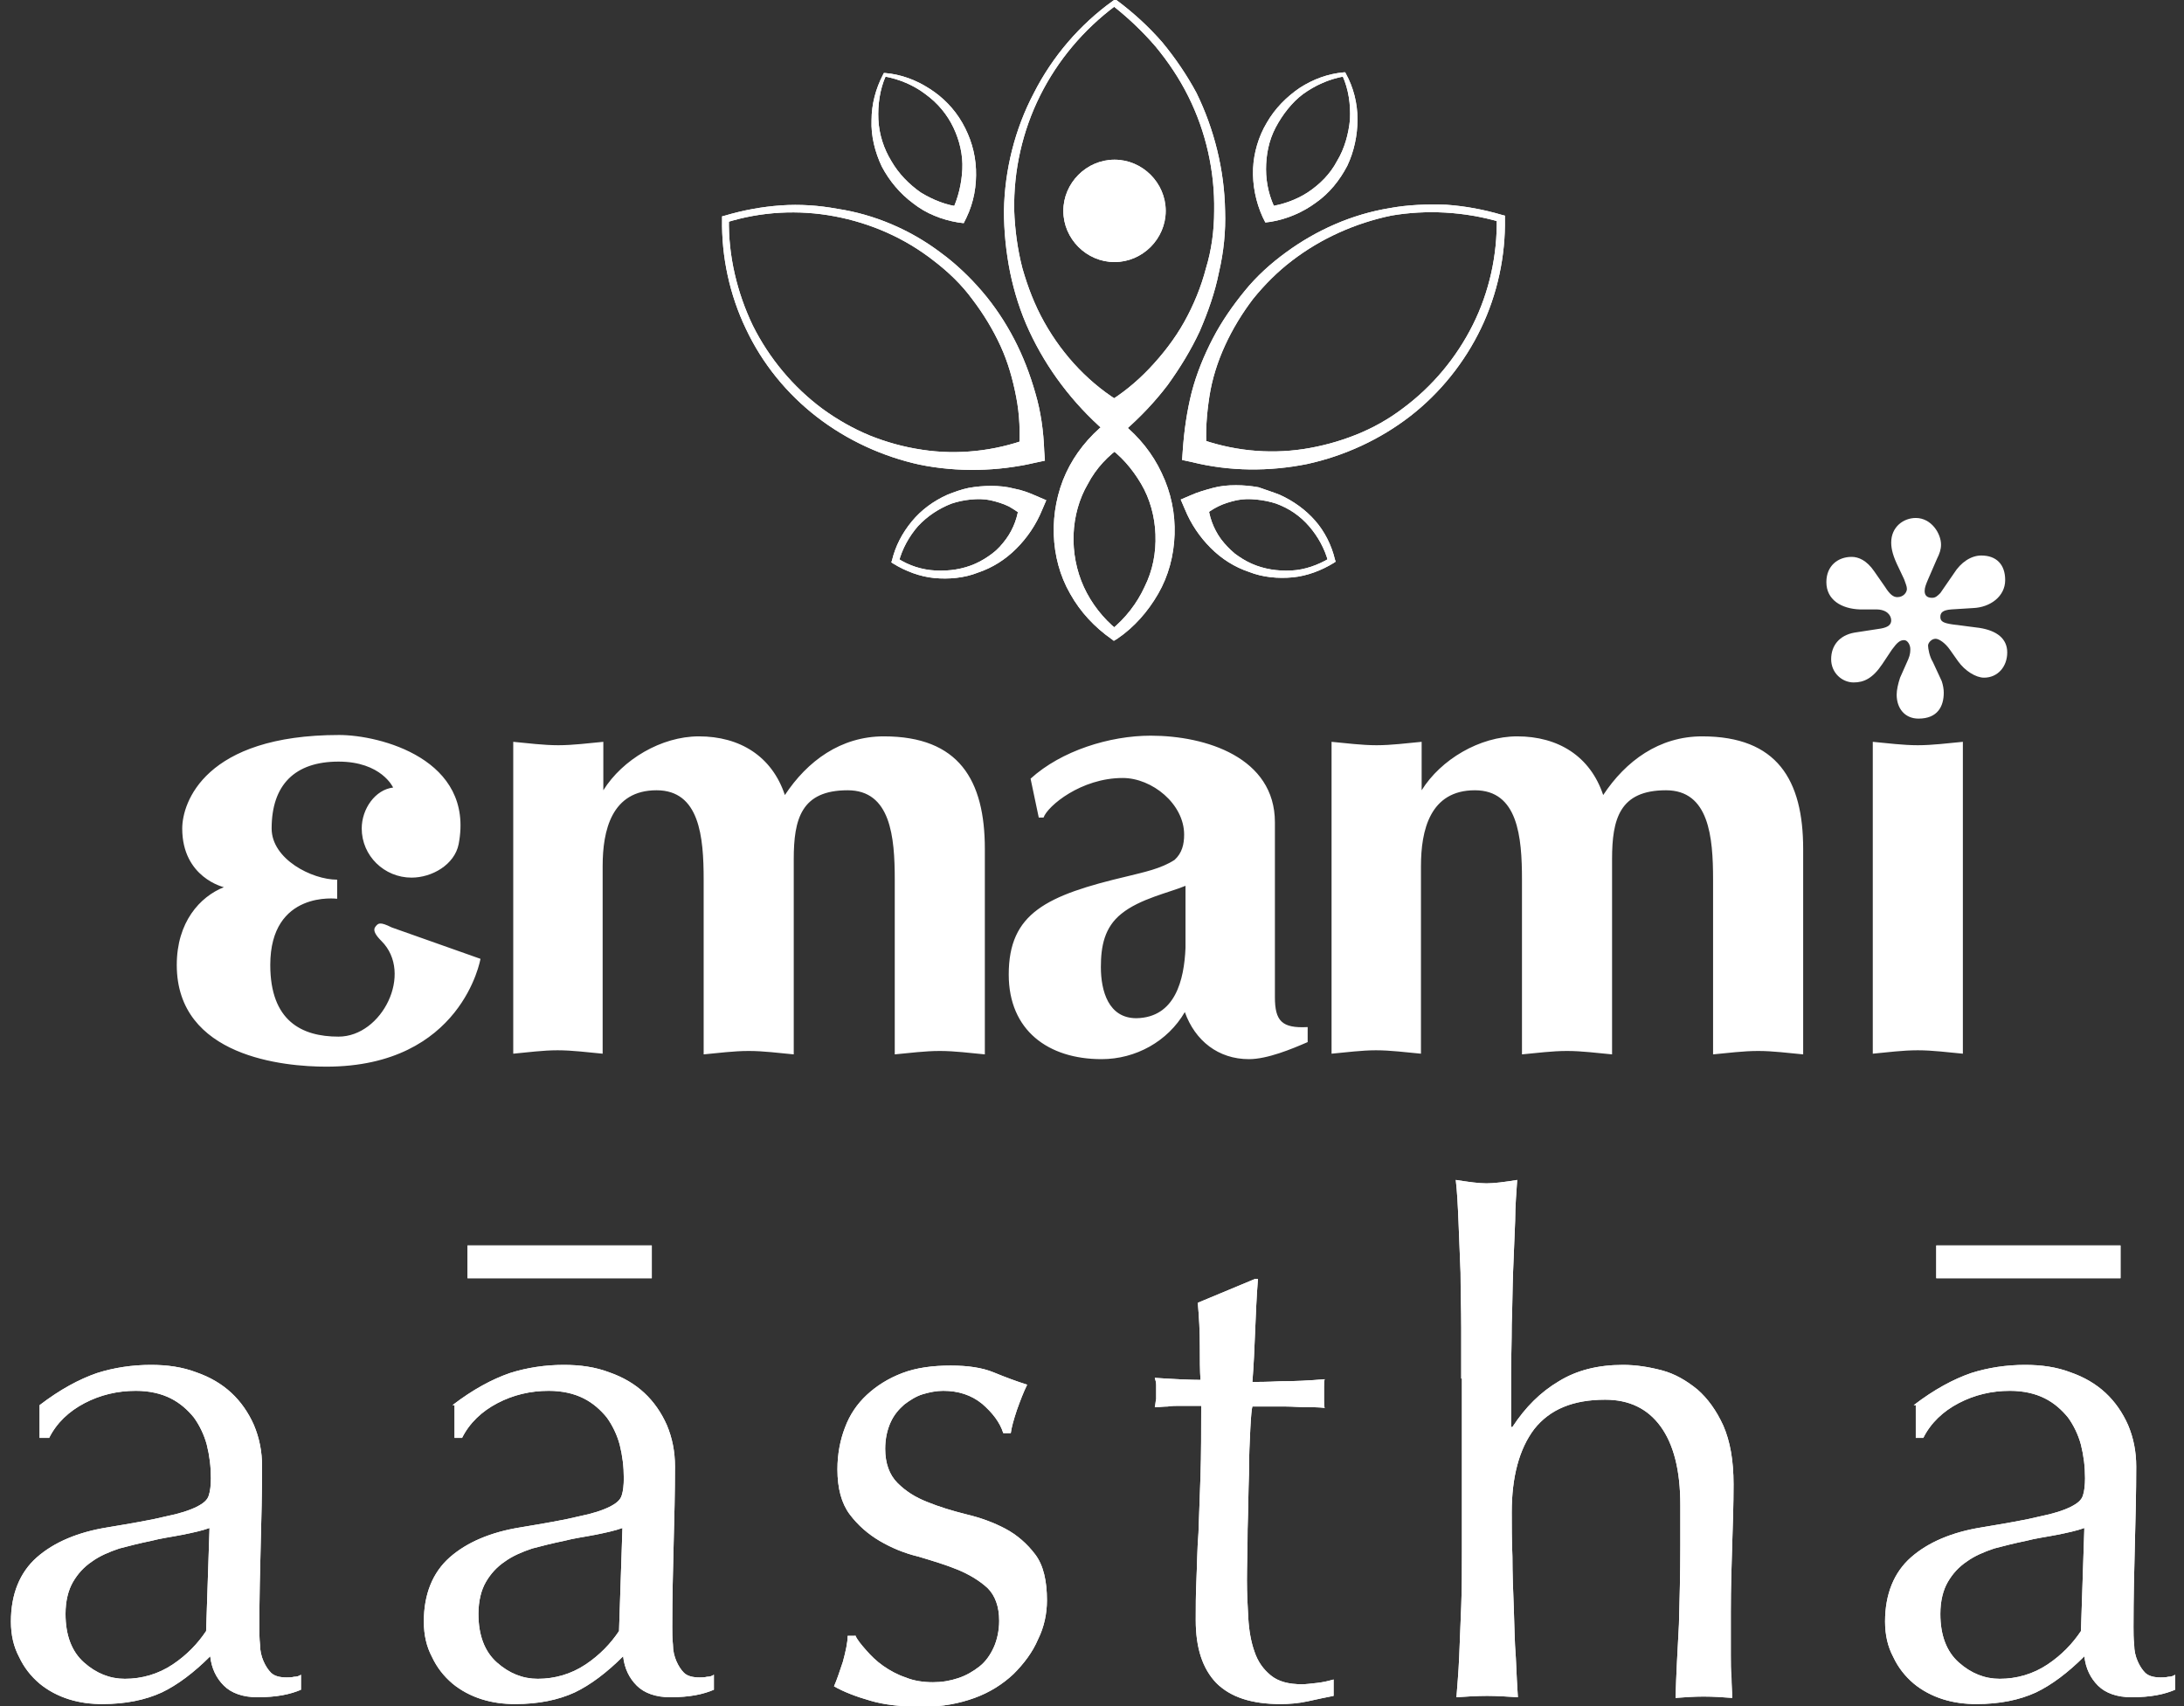 <?xml version="1.0" encoding="UTF-8"?>
<svg xmlns="http://www.w3.org/2000/svg" xmlns:xlink="http://www.w3.org/1999/xlink" version="1.1" id="Layer_1" x="0px" y="0px" viewBox="0 0 320 250" style="enable-background:new 0 0 320 250;" xml:space="preserve">
<rect x="0" y="0" width="320" height="250" fill="#333333" stroke="none"/>
<style type="text/css">
	.st0{fill:#FFFFFF;}
	.st1{fill-rule:evenodd;clip-rule:evenodd;fill:#FFFFFF;}
</style>
<g>
	<path class="st0" d="M280.4,205.9c3-2.3,5.8-3.8,8.4-4.7c2.5-0.8,5.2-1.2,7.9-1.2c2.4,0,4.6,0.3,6.7,1.1c2,0.7,3.7,1.7,5.1,3   c1.4,1.3,2.5,2.9,3.3,4.7c0.8,1.9,1.2,3.9,1.2,6.1c0,3.8-0.1,7.6-0.2,11.4c-0.1,3.8-0.2,7.8-0.2,12.1c0,0.8,0,1.7,0.1,2.6   c0,0.9,0.2,1.7,0.5,2.4c0.3,0.7,0.7,1.3,1.1,1.7c0.5,0.5,1.3,0.7,2.3,0.7c0.3,0,0.7,0,1.1-0.1c0.4,0,0.7-0.1,1-0.3v2.2   c-0.7,0.3-1.6,0.6-2.7,0.8c-1.1,0.2-2.3,0.3-3.7,0.3c-2.1,0-3.8-0.6-4.9-1.7c-1.1-1.1-1.8-2.5-2-4.3c-2.4,2.4-4.8,4.2-7.1,5.3   c-2.4,1.1-5.3,1.7-8.7,1.7c-1.7,0-3.3-0.2-4.9-0.7c-1.6-0.5-3.1-1.3-4.3-2.3c-1.3-1.1-2.3-2.4-3-3.9c-0.8-1.5-1.2-3.2-1.2-5.2   c0-4,1.3-7.2,3.8-9.4c2.5-2.2,6-3.7,10.4-4.4c3.6-0.6,6.5-1.1,8.5-1.6c2-0.4,3.5-0.9,4.5-1.4c1-0.5,1.6-1,1.8-1.7   c0.2-0.6,0.3-1.5,0.3-2.5c0-1.7-0.2-3.3-0.6-4.9c-0.4-1.5-1.1-2.9-1.9-4c-0.9-1.1-2-2.1-3.4-2.8c-1.4-0.7-3.1-1.1-5.1-1.1   c-2.7,0-5.2,0.6-7.5,1.8c-2.3,1.2-4.1,2.9-5.2,5.1h-1.1V205.9z M305.4,223.9c-1.1,0.4-2.5,0.7-4,1c-1.5,0.3-3.1,0.5-4.6,0.9   c-1.5,0.3-3.1,0.7-4.6,1.1c-1.5,0.5-2.9,1.1-4,1.9c-1.2,0.8-2.1,1.8-2.8,3c-0.7,1.2-1.1,2.8-1.1,4.7c0,3.1,0.9,5.5,2.7,7.1   c1.8,1.6,3.8,2.4,6,2.4c2.5,0,4.9-0.7,7-2.1c2.1-1.4,3.7-3.1,4.9-4.9L305.4,223.9z M214.1,202c0-2.3,0-4.8,0-7.5   c0-2.7-0.1-5.3-0.1-8c-0.1-2.6-0.2-5.1-0.3-7.5c-0.1-2.4-0.2-4.4-0.4-6.1c1.9,0.3,3.4,0.5,4.5,0.5c1.1,0,2.7-0.2,4.5-0.5   c-0.1,1.7-0.3,3.7-0.3,6c-0.1,2.4-0.2,4.8-0.3,7.4c-0.1,2.6-0.1,5.2-0.2,7.8c0,2.6-0.1,5.1-0.1,7.3v7.7h0.2   c1.9-2.9,4.1-5.1,6.8-6.7c2.6-1.6,5.7-2.4,9.4-2.4c1.9,0,3.8,0.3,5.7,0.8c1.9,0.5,3.6,1.5,5.2,2.8c1.5,1.3,2.8,3.1,3.8,5.3   c1,2.3,1.5,5.1,1.5,8.6c0,2.9-0.1,5.9-0.2,8.9c-0.1,3.1-0.2,6.3-0.2,9.7v6.5c0,1.1,0,2.1,0.1,3.2c0,1.1,0.1,2,0.1,3   c-1.3-0.1-2.7-0.2-4.2-0.2c-1.4,0-2.8,0.1-4.1,0.2c0.1-3.5,0.3-7.1,0.5-10.8c0.1-3.7,0.2-7.5,0.2-11.4v-6.1c0-5.1-1-8.9-2.9-11.5   c-1.9-2.6-4.6-3.9-8.1-3.9c-4.7,0-8.1,1.4-10.4,4.3c-2.2,2.9-3.3,7-3.3,12.2c0,1.9,0,4.1,0.1,6.5c0,2.5,0.1,5,0.2,7.5   c0.1,2.5,0.1,4.9,0.3,7.3c0.1,2.4,0.2,4.3,0.3,5.8c-1.6-0.1-3.1-0.2-4.5-0.2c-1.5,0-3,0.1-4.5,0.2c0.1-1.5,0.3-3.5,0.4-5.9   c0.1-2.3,0.2-4.8,0.3-7.5c0.1-2.6,0.1-5.3,0.1-7.9c0-2.7,0-5.2,0-7.5V202z M184.3,187.6c-0.2,2.5-0.3,5.1-0.4,7.5   c-0.1,2.5-0.2,4.9-0.4,7.4c0.7,0,2.1,0,4.1-0.1c2,0,4.2-0.1,6.5-0.3c-0.1,0.2-0.1,0.6-0.1,1.1v1v1.1c0,0.5,0,0.8,0.1,1   c-0.9-0.1-1.8-0.1-2.7-0.1c-0.9,0-2-0.1-3-0.1h-4.9c-0.1,0.3-0.2,1.3-0.3,3.2c-0.1,1.9-0.2,4.1-0.2,6.7c-0.1,2.6-0.1,5.3-0.2,8.1   c0,2.8-0.1,5.3-0.1,7.5c0,1.9,0.1,3.7,0.2,5.5c0.1,1.8,0.4,3.5,0.9,4.9c0.5,1.5,1.3,2.6,2.4,3.5c1.1,0.9,2.6,1.3,4.6,1.3   c0.5,0,1.3-0.1,2.2-0.2c0.9-0.1,1.7-0.3,2.4-0.5v2.4c-1.1,0.2-2.4,0.5-3.8,0.8c-1.4,0.3-2.7,0.4-4,0.4c-4.2,0-7.3-1-9.4-3.1   c-2-2.1-3-5.1-3-9.2c0-1.8,0-3.8,0.1-5.9c0.1-2.1,0.1-4.4,0.3-6.9c0.1-2.5,0.2-5.3,0.3-8.4c0.1-3.1,0.1-6.5,0.1-10.2h-3.2   c-0.5,0-1.1,0-1.7,0.1c-0.6,0-1.3,0.1-1.9,0.1c0.1-0.4,0.1-0.8,0.2-1.2c0-0.4,0-0.7,0-1.1c0-0.3,0-0.7,0-1c0-0.3-0.1-0.7-0.2-1   c3,0.2,5.3,0.3,6.7,0.3c-0.1-1.3-0.1-3-0.1-5c0-2-0.1-4.1-0.3-6.3l8.4-3.5H184.3z M125.3,239.6c0.3,0.7,0.9,1.4,1.6,2.2   c0.7,0.8,1.5,1.6,2.5,2.3c1,0.7,2.1,1.3,3.3,1.7c1.2,0.5,2.6,0.7,4,0.7c1.3,0,2.5-0.2,3.7-0.6c1.2-0.4,2.2-1,3.1-1.7   c0.9-0.7,1.6-1.7,2.1-2.8c0.5-1.1,0.8-2.5,0.8-3.9c0-2.1-0.6-3.7-1.7-4.8c-1.2-1.1-2.7-2-4.4-2.7c-1.7-0.7-3.7-1.3-5.7-1.9   c-2.1-0.5-4-1.3-5.7-2.3c-1.7-1-3.2-2.3-4.4-3.9c-1.2-1.6-1.8-3.8-1.8-6.6c0-2.2,0.4-4.3,1.1-6.1c0.7-1.9,1.8-3.5,3.2-4.8   c1.4-1.3,3.1-2.4,5.2-3.2c2.1-0.8,4.5-1.1,7.1-1.1c2.5,0,4.6,0.3,6.3,1c1.7,0.7,3.3,1.3,4.9,1.8c-0.5,1-1,2.3-1.5,3.7   c-0.5,1.5-0.8,2.6-0.9,3.4H147c-0.5-1.6-1.6-3-3.1-4.3c-1.6-1.3-3.5-1.9-5.7-1.9c-1,0-2,0.2-3,0.5c-1,0.3-1.9,0.9-2.7,1.5   c-0.8,0.7-1.5,1.5-2,2.6c-0.5,1.1-0.8,2.4-0.8,3.9c0,2.1,0.6,3.8,1.8,5c1.2,1.2,2.6,2.1,4.4,2.8c1.7,0.7,3.7,1.3,5.7,1.8   c2.1,0.5,4,1.2,5.7,2.1c1.7,0.9,3.2,2.2,4.4,3.8c1.2,1.6,1.7,3.9,1.7,6.7c0,1.9-0.4,3.9-1.3,5.7c-0.8,1.9-2.1,3.6-3.6,5.1   c-1.6,1.5-3.5,2.7-5.7,3.5c-2.2,0.8-4.7,1.3-7.6,1.3c-3.1,0-5.7-0.3-7.7-0.9c-2.1-0.6-3.9-1.3-5.3-2.1c0.4-0.9,0.8-2.1,1.3-3.6   c0.4-1.5,0.7-2.8,0.7-3.8H125.3z M66.3,205.9c3-2.3,5.8-3.8,8.4-4.7c2.5-0.8,5.2-1.2,7.9-1.2c2.4,0,4.6,0.3,6.7,1.1   c2,0.7,3.7,1.7,5.1,3c1.4,1.3,2.5,2.9,3.3,4.7c0.8,1.9,1.2,3.9,1.2,6.1c0,3.8-0.1,7.6-0.2,11.4c-0.1,3.8-0.2,7.8-0.2,12.1   c0,0.8,0,1.7,0.1,2.6c0,0.9,0.2,1.7,0.5,2.4c0.3,0.7,0.7,1.3,1.1,1.7c0.5,0.5,1.3,0.7,2.3,0.7c0.3,0,0.7,0,1.1-0.1   c0.4,0,0.7-0.1,1-0.3v2.2c-0.7,0.3-1.6,0.6-2.7,0.8c-1.1,0.2-2.3,0.3-3.7,0.3c-2.1,0-3.8-0.6-4.9-1.7c-1.1-1.1-1.8-2.5-2-4.3   c-2.4,2.4-4.8,4.2-7.1,5.3c-2.4,1.1-5.3,1.7-8.7,1.7c-1.7,0-3.3-0.2-4.9-0.7c-1.6-0.5-3.1-1.3-4.3-2.3c-1.3-1.1-2.3-2.4-3-3.9   c-0.8-1.5-1.2-3.2-1.2-5.2c0-4,1.3-7.2,3.8-9.4c2.5-2.2,6-3.7,10.4-4.4c3.6-0.6,6.5-1.1,8.5-1.6c2-0.4,3.5-0.9,4.5-1.4   c1-0.5,1.6-1,1.8-1.7c0.2-0.6,0.3-1.5,0.3-2.5c0-1.7-0.2-3.3-0.6-4.9c-0.4-1.5-1.1-2.9-1.9-4c-0.9-1.1-2-2.1-3.4-2.8   c-1.4-0.7-3.1-1.1-5.1-1.1c-2.7,0-5.2,0.6-7.5,1.8c-2.3,1.2-4.1,2.9-5.2,5.1h-1.1V205.9z M91.2,223.9c-1.1,0.4-2.5,0.7-4,1   c-1.5,0.3-3.1,0.5-4.6,0.9c-1.5,0.3-3.1,0.7-4.6,1.1c-1.5,0.5-2.9,1.1-4,1.9c-1.2,0.8-2.1,1.8-2.8,3c-0.7,1.2-1.1,2.8-1.1,4.7   c0,3.1,0.9,5.5,2.7,7.1c1.8,1.6,3.8,2.4,6,2.4c2.5,0,4.9-0.7,7-2.1c2.1-1.4,3.7-3.1,4.9-4.9L91.2,223.9z M5.8,205.9   c3-2.3,5.8-3.8,8.4-4.7c2.5-0.8,5.2-1.2,7.9-1.2c2.4,0,4.6,0.3,6.7,1.1c2,0.7,3.7,1.7,5.1,3c1.4,1.3,2.5,2.9,3.3,4.7   c0.8,1.9,1.2,3.9,1.2,6.1c0,3.8-0.1,7.6-0.2,11.4c-0.1,3.8-0.2,7.8-0.2,12.1c0,0.8,0,1.7,0.1,2.6c0,0.9,0.2,1.7,0.5,2.4   c0.3,0.7,0.7,1.3,1.1,1.7c0.5,0.5,1.3,0.7,2.3,0.7c0.3,0,0.7,0,1.1-0.1c0.4,0,0.7-0.1,1-0.3v2.2c-0.7,0.3-1.6,0.6-2.7,0.8   c-1.1,0.2-2.3,0.3-3.7,0.3c-2.1,0-3.8-0.6-4.9-1.7c-1.1-1.1-1.8-2.5-2-4.3c-2.4,2.4-4.8,4.2-7.1,5.3c-2.4,1.1-5.3,1.7-8.7,1.7   c-1.7,0-3.3-0.2-4.9-0.7c-1.6-0.5-3.1-1.3-4.3-2.3c-1.3-1.1-2.3-2.4-3-3.9c-0.8-1.5-1.2-3.2-1.2-5.2c0-4,1.3-7.2,3.8-9.4   c2.5-2.2,6-3.7,10.4-4.4c3.6-0.6,6.5-1.1,8.5-1.6c2-0.4,3.5-0.9,4.5-1.4c1-0.5,1.6-1,1.8-1.7c0.2-0.6,0.3-1.5,0.3-2.5   c0-1.7-0.2-3.3-0.6-4.9c-0.4-1.5-1.1-2.9-1.9-4c-0.9-1.1-2-2.1-3.4-2.8c-1.4-0.7-3.1-1.1-5.1-1.1c-2.7,0-5.2,0.6-7.5,1.8   c-2.3,1.2-4.1,2.9-5.2,5.1H5.8V205.9z M30.7,223.9c-1.1,0.4-2.5,0.7-4,1c-1.5,0.3-3.1,0.5-4.6,0.9c-1.5,0.3-3.1,0.7-4.6,1.1   c-1.5,0.5-2.9,1.1-4,1.9c-1.2,0.8-2.1,1.8-2.8,3c-0.7,1.2-1.1,2.8-1.1,4.7c0,3.1,0.9,5.5,2.7,7.1c1.8,1.6,3.8,2.4,6,2.4   c2.5,0,4.9-0.7,7-2.1c2.1-1.4,3.7-3.1,4.9-4.9L30.7,223.9z"></path>
	<path class="st0" d="M280.4,205.9c3-2.3,5.8-3.8,8.4-4.7c2.5-0.8,5.2-1.2,7.9-1.2c2.4,0,4.6,0.3,6.7,1.1c2,0.7,3.7,1.7,5.1,3   c1.4,1.3,2.5,2.9,3.3,4.7c0.8,1.9,1.2,3.9,1.2,6.1c0,3.8-0.1,7.6-0.2,11.4c-0.1,3.8-0.2,7.8-0.2,12.1c0,0.8,0,1.7,0.1,2.6   c0,0.9,0.2,1.7,0.5,2.4c0.3,0.7,0.7,1.3,1.1,1.7c0.5,0.5,1.3,0.7,2.3,0.7c0.3,0,0.7,0,1.1-0.1c0.4,0,0.7-0.1,1-0.3v2.2   c-0.7,0.3-1.6,0.6-2.7,0.8c-1.1,0.2-2.3,0.3-3.7,0.3c-2.1,0-3.8-0.6-4.9-1.7c-1.1-1.1-1.8-2.5-2-4.3c-2.4,2.4-4.8,4.2-7.1,5.3   c-2.4,1.1-5.3,1.7-8.7,1.7c-1.7,0-3.3-0.2-4.9-0.7c-1.6-0.5-3.1-1.3-4.3-2.3c-1.3-1.1-2.3-2.4-3-3.9c-0.8-1.5-1.2-3.2-1.2-5.2   c0-4,1.3-7.2,3.8-9.4c2.5-2.2,6-3.7,10.4-4.4c3.6-0.6,6.5-1.1,8.5-1.6c2-0.4,3.5-0.9,4.5-1.4c1-0.5,1.6-1,1.8-1.7   c0.2-0.6,0.3-1.5,0.3-2.5c0-1.7-0.2-3.3-0.6-4.9c-0.4-1.5-1.1-2.9-1.9-4c-0.9-1.1-2-2.1-3.4-2.8c-1.4-0.7-3.1-1.1-5.1-1.1   c-2.7,0-5.2,0.6-7.5,1.8c-2.3,1.2-4.1,2.9-5.2,5.1h-1.1V205.9z M305.4,223.9c-1.1,0.4-2.5,0.7-4,1c-1.5,0.3-3.1,0.5-4.6,0.9   c-1.5,0.3-3.1,0.7-4.6,1.1c-1.5,0.5-2.9,1.1-4,1.9c-1.2,0.8-2.1,1.8-2.8,3c-0.7,1.2-1.1,2.8-1.1,4.7c0,3.1,0.9,5.5,2.7,7.1   c1.8,1.6,3.8,2.4,6,2.4c2.5,0,4.9-0.7,7-2.1c2.1-1.4,3.7-3.1,4.9-4.9L305.4,223.9z M214.1,202c0-2.3,0-4.8,0-7.5   c0-2.7-0.1-5.3-0.1-8c-0.1-2.6-0.2-5.1-0.3-7.5c-0.1-2.4-0.2-4.4-0.4-6.1c1.9,0.3,3.4,0.5,4.5,0.5c1.1,0,2.7-0.2,4.5-0.5   c-0.1,1.7-0.3,3.7-0.3,6c-0.1,2.4-0.2,4.8-0.3,7.4c-0.1,2.6-0.1,5.2-0.2,7.8c0,2.6-0.1,5.1-0.1,7.3v7.7h0.2   c1.9-2.9,4.1-5.1,6.8-6.7c2.6-1.6,5.7-2.4,9.4-2.4c1.9,0,3.8,0.3,5.7,0.8c1.9,0.5,3.6,1.5,5.2,2.8c1.5,1.3,2.8,3.1,3.8,5.3   c1,2.3,1.5,5.1,1.5,8.6c0,2.9-0.1,5.9-0.2,8.9c-0.1,3.1-0.2,6.3-0.2,9.7v6.5c0,1.1,0,2.1,0.1,3.2c0,1.1,0.1,2,0.1,3   c-1.3-0.1-2.7-0.2-4.2-0.2c-1.4,0-2.8,0.1-4.1,0.2c0.1-3.5,0.3-7.1,0.5-10.8c0.1-3.7,0.2-7.5,0.2-11.4v-6.1c0-5.1-1-8.9-2.9-11.5   c-1.9-2.6-4.6-3.9-8.1-3.9c-4.7,0-8.1,1.4-10.4,4.3c-2.2,2.9-3.3,7-3.3,12.2c0,1.9,0,4.1,0.1,6.5c0,2.5,0.1,5,0.2,7.5   c0.1,2.5,0.1,4.9,0.3,7.3c0.1,2.4,0.2,4.3,0.3,5.8c-1.6-0.1-3.1-0.2-4.5-0.2c-1.5,0-3,0.1-4.5,0.2c0.1-1.5,0.3-3.5,0.4-5.9   c0.1-2.3,0.2-4.8,0.3-7.5c0.1-2.6,0.1-5.3,0.1-7.9c0-2.7,0-5.2,0-7.5V202z M184.3,187.6c-0.2,2.5-0.3,5.1-0.4,7.5   c-0.1,2.5-0.2,4.9-0.4,7.4c0.7,0,2.1,0,4.1-0.1c2,0,4.2-0.1,6.5-0.3c-0.1,0.2-0.1,0.6-0.1,1.1v1v1.1c0,0.5,0,0.8,0.1,1   c-0.9-0.1-1.8-0.1-2.7-0.1c-0.9,0-2-0.1-3-0.1h-4.9c-0.1,0.3-0.2,1.3-0.3,3.2c-0.1,1.9-0.2,4.1-0.2,6.7c-0.1,2.6-0.1,5.3-0.2,8.1   c0,2.8-0.1,5.3-0.1,7.5c0,1.9,0.1,3.7,0.2,5.5c0.1,1.8,0.4,3.5,0.9,4.9c0.5,1.5,1.3,2.6,2.4,3.5c1.1,0.9,2.6,1.3,4.6,1.3   c0.5,0,1.3-0.1,2.2-0.2c0.9-0.1,1.7-0.3,2.4-0.5v2.4c-1.1,0.2-2.4,0.5-3.8,0.8c-1.4,0.3-2.7,0.4-4,0.4c-4.2,0-7.3-1-9.4-3.1   c-2-2.1-3-5.1-3-9.2c0-1.8,0-3.8,0.1-5.9c0.1-2.1,0.1-4.4,0.3-6.9c0.1-2.5,0.2-5.3,0.3-8.4c0.1-3.1,0.1-6.5,0.1-10.2h-3.2   c-0.5,0-1.1,0-1.7,0.1c-0.6,0-1.3,0.1-1.9,0.1c0.1-0.4,0.1-0.8,0.2-1.2c0-0.4,0-0.7,0-1.1c0-0.3,0-0.7,0-1c0-0.3-0.1-0.7-0.2-1   c3,0.2,5.3,0.3,6.7,0.3c-0.1-1.3-0.1-3-0.1-5c0-2-0.1-4.1-0.3-6.3l8.4-3.5H184.3z M125.3,239.6c0.3,0.7,0.9,1.4,1.6,2.2   c0.7,0.8,1.5,1.6,2.5,2.3c1,0.7,2.1,1.3,3.3,1.7c1.2,0.5,2.6,0.7,4,0.7c1.3,0,2.5-0.2,3.7-0.6c1.2-0.4,2.2-1,3.1-1.7   c0.9-0.7,1.6-1.7,2.1-2.8c0.5-1.1,0.8-2.5,0.8-3.9c0-2.1-0.6-3.7-1.7-4.8c-1.2-1.1-2.7-2-4.4-2.7c-1.7-0.7-3.7-1.3-5.7-1.9   c-2.1-0.5-4-1.3-5.7-2.3c-1.7-1-3.2-2.3-4.4-3.9c-1.2-1.6-1.8-3.8-1.8-6.6c0-2.2,0.4-4.3,1.1-6.1c0.7-1.9,1.8-3.5,3.2-4.8   c1.4-1.3,3.1-2.4,5.2-3.2c2.1-0.8,4.5-1.1,7.1-1.1c2.5,0,4.6,0.3,6.3,1c1.7,0.7,3.3,1.3,4.9,1.8c-0.5,1-1,2.3-1.5,3.7   c-0.5,1.5-0.8,2.6-0.9,3.4H147c-0.5-1.6-1.6-3-3.1-4.3c-1.6-1.3-3.5-1.9-5.7-1.9c-1,0-2,0.2-3,0.5c-1,0.3-1.9,0.9-2.7,1.5   c-0.8,0.7-1.5,1.5-2,2.6c-0.5,1.1-0.8,2.4-0.8,3.9c0,2.1,0.6,3.8,1.8,5c1.2,1.2,2.6,2.1,4.4,2.8c1.7,0.7,3.7,1.3,5.7,1.8   c2.1,0.5,4,1.2,5.7,2.1c1.7,0.9,3.2,2.2,4.4,3.8c1.2,1.6,1.7,3.9,1.7,6.7c0,1.9-0.4,3.9-1.3,5.7c-0.8,1.9-2.1,3.6-3.6,5.1   c-1.6,1.5-3.5,2.7-5.7,3.5c-2.2,0.8-4.7,1.3-7.6,1.3c-3.1,0-5.7-0.3-7.7-0.9c-2.1-0.6-3.9-1.3-5.3-2.1c0.4-0.9,0.8-2.1,1.3-3.6   c0.4-1.5,0.7-2.8,0.7-3.8H125.3z M66.3,205.9c3-2.3,5.8-3.8,8.4-4.7c2.5-0.8,5.2-1.2,7.9-1.2c2.4,0,4.6,0.3,6.7,1.1   c2,0.7,3.7,1.7,5.1,3c1.4,1.3,2.5,2.9,3.3,4.7c0.8,1.9,1.2,3.9,1.2,6.1c0,3.8-0.1,7.6-0.2,11.4c-0.1,3.8-0.2,7.8-0.2,12.1   c0,0.8,0,1.7,0.1,2.6c0,0.9,0.2,1.7,0.5,2.4c0.3,0.7,0.7,1.3,1.1,1.7c0.5,0.5,1.3,0.7,2.3,0.7c0.3,0,0.7,0,1.1-0.1   c0.4,0,0.7-0.1,1-0.3v2.2c-0.7,0.3-1.6,0.6-2.7,0.8c-1.1,0.2-2.3,0.3-3.7,0.3c-2.1,0-3.8-0.6-4.9-1.7c-1.1-1.1-1.8-2.5-2-4.3   c-2.4,2.4-4.8,4.2-7.1,5.3c-2.4,1.1-5.3,1.7-8.7,1.7c-1.7,0-3.3-0.2-4.9-0.7c-1.6-0.5-3.1-1.3-4.3-2.3c-1.3-1.1-2.3-2.4-3-3.9   c-0.8-1.5-1.2-3.2-1.2-5.2c0-4,1.3-7.2,3.8-9.4c2.5-2.2,6-3.7,10.4-4.4c3.6-0.6,6.5-1.1,8.5-1.6c2-0.4,3.5-0.9,4.5-1.4   c1-0.5,1.6-1,1.8-1.7c0.2-0.6,0.3-1.5,0.3-2.5c0-1.7-0.2-3.3-0.6-4.9c-0.4-1.5-1.1-2.9-1.9-4c-0.9-1.1-2-2.1-3.4-2.8   c-1.4-0.7-3.1-1.1-5.1-1.1c-2.7,0-5.2,0.6-7.5,1.8c-2.3,1.2-4.1,2.9-5.2,5.1h-1.1V205.9z M91.2,223.9c-1.1,0.4-2.5,0.7-4,1   c-1.5,0.3-3.1,0.5-4.6,0.9c-1.5,0.3-3.1,0.7-4.6,1.1c-1.5,0.5-2.9,1.1-4,1.9c-1.2,0.8-2.1,1.8-2.8,3c-0.7,1.2-1.1,2.8-1.1,4.7   c0,3.1,0.9,5.5,2.7,7.1c1.8,1.6,3.8,2.4,6,2.4c2.5,0,4.9-0.7,7-2.1c2.1-1.4,3.7-3.1,4.9-4.9L91.2,223.9z M5.8,205.9   c3-2.3,5.8-3.8,8.4-4.7c2.5-0.8,5.2-1.2,7.9-1.2c2.4,0,4.6,0.3,6.7,1.1c2,0.7,3.7,1.7,5.1,3c1.4,1.3,2.5,2.9,3.3,4.7   c0.8,1.9,1.2,3.9,1.2,6.1c0,3.8-0.1,7.6-0.2,11.4c-0.1,3.8-0.2,7.8-0.2,12.1c0,0.8,0,1.7,0.1,2.6c0,0.9,0.2,1.7,0.5,2.4   c0.3,0.7,0.7,1.3,1.1,1.7c0.5,0.5,1.3,0.7,2.3,0.7c0.3,0,0.7,0,1.1-0.1c0.4,0,0.7-0.1,1-0.3v2.2c-0.7,0.3-1.6,0.6-2.7,0.8   c-1.1,0.2-2.3,0.3-3.7,0.3c-2.1,0-3.8-0.6-4.9-1.7c-1.1-1.1-1.8-2.5-2-4.3c-2.4,2.4-4.8,4.2-7.1,5.3c-2.4,1.1-5.3,1.7-8.7,1.7   c-1.7,0-3.3-0.2-4.9-0.7c-1.6-0.5-3.1-1.3-4.3-2.3c-1.3-1.1-2.3-2.4-3-3.9c-0.8-1.5-1.2-3.2-1.2-5.2c0-4,1.3-7.2,3.8-9.4   c2.5-2.2,6-3.7,10.4-4.4c3.6-0.6,6.5-1.1,8.5-1.6c2-0.4,3.5-0.9,4.5-1.4c1-0.5,1.6-1,1.8-1.7c0.2-0.6,0.3-1.5,0.3-2.5   c0-1.7-0.2-3.3-0.6-4.9c-0.4-1.5-1.1-2.9-1.9-4c-0.9-1.1-2-2.1-3.4-2.8c-1.4-0.7-3.1-1.1-5.1-1.1c-2.7,0-5.2,0.6-7.5,1.8   c-2.3,1.2-4.1,2.9-5.2,5.1H5.8V205.9z M30.7,223.9c-1.1,0.4-2.5,0.7-4,1c-1.5,0.3-3.1,0.5-4.6,0.9c-1.5,0.3-3.1,0.7-4.6,1.1   c-1.5,0.5-2.9,1.1-4,1.9c-1.2,0.8-2.1,1.8-2.8,3c-0.7,1.2-1.1,2.8-1.1,4.7c0,3.1,0.9,5.5,2.7,7.1c1.8,1.6,3.8,2.4,6,2.4   c2.5,0,4.9-0.7,7-2.1c2.1-1.4,3.7-3.1,4.9-4.9L30.7,223.9z"></path>
	<rect x="283.7" y="182.5" class="st0" width="27" height="4.8"></rect>
	<rect x="283.7" y="182.5" class="st0" width="27" height="4.8"></rect>
	<rect x="68.5" y="182.5" class="st0" width="27" height="4.8"></rect>
	<rect x="68.5" y="182.5" class="st0" width="27" height="4.8"></rect>
	<path class="st0" d="M177.9,30.9c0.1-5.8-1.2-11.6-3.8-16.8c-1.3-2.6-2.9-5-4.8-7.3c-1.9-2.2-4-4.2-6.3-6h0.5   c-4.7,3.5-8.5,8-11.1,13.2c-2.6,5.2-3.9,11-3.8,16.8c0.1,2.9,0.5,5.8,1.2,8.5c0.8,2.8,1.8,5.4,3.2,7.9c2.8,5,6.8,9.2,11.6,12h-2.7   c2.4-1.4,4.6-3.2,6.5-5.2c1.9-2,3.7-4.3,5.1-6.8c1.4-2.5,2.5-5.2,3.2-7.9C177.5,36.7,177.9,33.8,177.9,30.9z M179.5,30.9   c0.1,3-0.2,6-0.9,9c-0.6,3-1.6,5.8-2.8,8.6c-1.3,2.8-2.9,5.4-4.7,7.9c-1.9,2.5-4,4.7-6.4,6.8l-1.4,1.2l-1.4-1.2   c-4.7-4.1-8.5-9.1-11.1-14.7c-1.3-2.8-2.2-5.7-2.8-8.6c-0.6-3-0.9-6-0.9-9c0.1-6,1.6-12,4.4-17.3c2.7-5.3,6.7-10,11.6-13.5l0.3-0.2   l0.3,0.2c2.4,1.8,4.6,3.8,6.6,6.1c1.9,2.3,3.6,4.8,5,7.4C177.9,18.9,179.4,24.9,179.5,30.9z"></path>
	<path class="st0" d="M177.9,30.9c0.1-5.8-1.2-11.6-3.8-16.8c-1.3-2.6-2.9-5-4.8-7.3c-1.9-2.2-4-4.2-6.3-6h0.5   c-4.7,3.5-8.5,8-11.1,13.2c-2.6,5.2-3.9,11-3.8,16.8c0.1,2.9,0.5,5.8,1.2,8.5c0.8,2.8,1.8,5.4,3.2,7.9c2.8,5,6.8,9.2,11.6,12h-2.7   c2.4-1.4,4.6-3.2,6.5-5.2c1.9-2,3.7-4.3,5.1-6.8c1.4-2.5,2.5-5.2,3.2-7.9C177.5,36.7,177.9,33.8,177.9,30.9z M179.5,30.9   c0.1,3-0.2,6-0.9,9c-0.6,3-1.6,5.8-2.8,8.6c-1.3,2.8-2.9,5.4-4.7,7.9c-1.9,2.5-4,4.7-6.4,6.8l-1.4,1.2l-1.4-1.2   c-4.7-4.1-8.5-9.1-11.1-14.7c-1.3-2.8-2.2-5.7-2.8-8.6c-0.6-3-0.9-6-0.9-9c0.1-6,1.6-12,4.4-17.3c2.7-5.3,6.7-10,11.6-13.5l0.3-0.2   l0.3,0.2c2.4,1.8,4.6,3.8,6.6,6.1c1.9,2.3,3.6,4.8,5,7.4C177.9,18.9,179.4,24.9,179.5,30.9z"></path>
	<path class="st0" d="M136.8,38.2c-4.2-3.3-9.2-5.5-14.5-6.5c-5.3-1-10.8-0.7-15.9,0.9l0.4-0.5c-0.1,5.4,1.2,10.8,3.5,15.6   c2.4,4.8,5.9,9,10.2,12.2c2.2,1.6,4.5,2.9,6.9,3.9c2.5,1,5,1.7,7.7,2.1c5.2,0.8,10.6,0.2,15.5-1.6l-1.3,1.7   c0.2-2.6,0.1-5.2-0.4-7.8c-0.5-2.6-1.2-5.1-2.3-7.5c-1.1-2.4-2.5-4.7-4.1-6.8C140.9,41.7,138.9,39.8,136.8,38.2z M137.8,37   c2.2,1.6,4.3,3.6,6.1,5.7c1.8,2.1,3.4,4.5,4.7,7c1.3,2.5,2.3,5.1,3.1,7.9c0.8,2.7,1.2,5.6,1.3,8.5l0.1,1.4l-1.4,0.3   c-5.6,1.3-11.4,1.4-16.9,0.3c-5.5-1.2-10.7-3.6-15.1-7c-4.4-3.4-8-7.8-10.4-12.9c-2.4-5-3.6-10.6-3.5-16.1l0-0.4l0.4-0.1   c2.7-0.8,5.4-1.3,8.2-1.5c2.8-0.2,5.6,0,8.3,0.5C128,31.4,133.3,33.6,137.8,37z"></path>
	<path class="st0" d="M136.8,38.2c-4.2-3.3-9.2-5.5-14.5-6.5c-5.3-1-10.8-0.7-15.9,0.9l0.4-0.5c-0.1,5.4,1.2,10.8,3.5,15.6   c2.4,4.8,5.9,9,10.2,12.2c2.2,1.6,4.5,2.9,6.9,3.9c2.5,1,5,1.7,7.7,2.1c5.2,0.8,10.6,0.2,15.5-1.6l-1.3,1.7   c0.2-2.6,0.1-5.2-0.4-7.8c-0.5-2.6-1.2-5.1-2.3-7.5c-1.1-2.4-2.5-4.7-4.1-6.8C140.9,41.7,138.9,39.8,136.8,38.2z M137.8,37   c2.2,1.6,4.3,3.6,6.1,5.7c1.8,2.1,3.4,4.5,4.7,7c1.3,2.5,2.3,5.1,3.1,7.9c0.8,2.7,1.2,5.6,1.3,8.5l0.1,1.4l-1.4,0.3   c-5.6,1.3-11.4,1.4-16.9,0.3c-5.5-1.2-10.7-3.6-15.1-7c-4.4-3.4-8-7.8-10.4-12.9c-2.4-5-3.6-10.6-3.5-16.1l0-0.4l0.4-0.1   c2.7-0.8,5.4-1.3,8.2-1.5c2.8-0.2,5.6,0,8.3,0.5C128,31.4,133.3,33.6,137.8,37z"></path>
	<path class="st0" d="M188.4,37c4.5-3.3,9.7-5.6,15.2-6.5c2.7-0.5,5.5-0.6,8.3-0.5c2.8,0.2,5.5,0.7,8.2,1.5l0.4,0.1l0,0.4   c0.1,5.5-1.1,11.1-3.5,16.1c-2.4,5-6,9.5-10.4,12.9c-4.4,3.4-9.6,5.8-15.1,7c-5.5,1.1-11.3,1.1-16.9-0.3l-1.4-0.3l0.1-1.4   c0.2-2.9,0.6-5.7,1.3-8.5c0.7-2.7,1.8-5.4,3.1-7.9c1.3-2.5,2.9-4.8,4.7-7C184.1,40.5,186.2,38.6,188.4,37z M189.3,38.2   c-2.1,1.6-4,3.5-5.7,5.6c-1.6,2.1-3,4.4-4.1,6.8c-1.1,2.4-1.9,4.9-2.3,7.5c-0.4,2.6-0.6,5.2-0.4,7.8l-1.3-1.7   c4.9,1.8,10.2,2.4,15.5,1.6c2.6-0.4,5.2-1.1,7.7-2.1c2.5-1,4.8-2.3,6.9-3.9c4.3-3.2,7.8-7.4,10.2-12.2c2.4-4.8,3.6-10.2,3.5-15.6   l0.4,0.5c-5.2-1.5-10.7-1.8-15.9-0.9C198.6,32.7,193.6,34.9,189.3,38.2z"></path>
	<path class="st0" d="M188.4,37c4.5-3.3,9.7-5.6,15.2-6.5c2.7-0.5,5.5-0.6,8.3-0.5c2.8,0.2,5.5,0.7,8.2,1.5l0.4,0.1l0,0.4   c0.1,5.5-1.1,11.1-3.5,16.1c-2.4,5-6,9.5-10.4,12.9c-4.4,3.4-9.6,5.8-15.1,7c-5.5,1.1-11.3,1.1-16.9-0.3l-1.4-0.3l0.1-1.4   c0.2-2.9,0.6-5.7,1.3-8.5c0.7-2.7,1.8-5.4,3.1-7.9c1.3-2.5,2.9-4.8,4.7-7C184.1,40.5,186.2,38.6,188.4,37z M189.3,38.2   c-2.1,1.6-4,3.5-5.7,5.6c-1.6,2.1-3,4.4-4.1,6.8c-1.1,2.4-1.9,4.9-2.3,7.5c-0.4,2.6-0.6,5.2-0.4,7.8l-1.3-1.7   c4.9,1.8,10.2,2.4,15.5,1.6c2.6-0.4,5.2-1.1,7.7-2.1c2.5-1,4.8-2.3,6.9-3.9c4.3-3.2,7.8-7.4,10.2-12.2c2.4-4.8,3.6-10.2,3.5-15.6   l0.4,0.5c-5.2-1.5-10.7-1.8-15.9-0.9C198.6,32.7,193.6,34.9,189.3,38.2z"></path>
	<path class="st0" d="M169.3,78.3c-0.1-2.6-0.8-5.2-2.1-7.4c-1.3-2.2-3-4.2-5.1-5.6l0,0h2.4c-2.1,1.4-3.9,3.3-5.1,5.6   c-1.3,2.2-2,4.8-2.1,7.4c-0.1,2.6,0.4,5.3,1.5,7.7c1.1,2.4,2.8,4.6,4.9,6.3l0,0h-0.9c2.1-1.7,3.8-3.9,4.9-6.3   C168.9,83.6,169.4,81,169.3,78.3z M172.1,78.3c-0.1,3.1-0.9,6.1-2.4,8.7c-1.5,2.6-3.5,4.9-6,6.6l-0.5,0.3l-0.4-0.3l0,0   c-2.4-1.7-4.5-3.9-6-6.6c-1.5-2.6-2.3-5.6-2.4-8.7c-0.1-3,0.5-6.2,1.8-9c1.3-2.8,3.3-5.3,5.8-7.3l1.2-1l1.2,1l0,0   c2.5,2,4.5,4.5,5.8,7.3C171.6,72.2,172.2,75.3,172.1,78.3z"></path>
	<path class="st0" d="M169.3,78.3c-0.1-2.6-0.8-5.2-2.1-7.4c-1.3-2.2-3-4.2-5.1-5.6l0,0h2.4c-2.1,1.4-3.9,3.3-5.1,5.6   c-1.3,2.2-2,4.8-2.1,7.4c-0.1,2.6,0.4,5.3,1.5,7.7c1.1,2.4,2.8,4.6,4.9,6.3l0,0h-0.9c2.1-1.7,3.8-3.9,4.9-6.3   C168.9,83.6,169.4,81,169.3,78.3z M172.1,78.3c-0.1,3.1-0.9,6.1-2.4,8.7c-1.5,2.6-3.5,4.9-6,6.6l-0.5,0.3l-0.4-0.3l0,0   c-2.4-1.7-4.5-3.9-6-6.6c-1.5-2.6-2.3-5.6-2.4-8.7c-0.1-3,0.5-6.2,1.8-9c1.3-2.8,3.3-5.3,5.8-7.3l1.2-1l1.2,1l0,0   c2.5,2,4.5,4.5,5.8,7.3C171.6,72.2,172.2,75.3,172.1,78.3z"></path>
	<path class="st0" d="M185.6,18c1.2-2.1,2.9-3.8,4.8-5.1c2-1.3,4.2-2.1,6.5-2.3h0l0.2,0l0.1,0.2c1.1,2,1.7,4.3,1.7,6.7   c0,2.3-0.5,4.7-1.5,6.8c-1.1,2.1-2.6,4-4.6,5.4c-1.9,1.4-4.2,2.4-6.6,2.8l0,0l-0.8,0.1l-0.4-0.8c-1-2.2-1.5-4.7-1.4-7.1   C183.7,22.4,184.4,20,185.6,18z M186.9,18.7c-1,1.9-1.4,4-1.4,6.1c0,2.1,0.5,4.2,1.5,6.1l-1.2-0.6l0,0c2.1-0.3,4.1-1,5.8-2.1   c1.8-1.2,3.3-2.7,4.3-4.6c1.1-1.8,1.7-4,1.9-6.1c0.1-2.2-0.2-4.4-1.1-6.4l0.2,0.1l0,0c-2.2,0.4-4.2,1.3-6,2.6   C189.3,15,187.9,16.8,186.9,18.7z"></path>
	<path class="st0" d="M185.6,18c1.2-2.1,2.9-3.8,4.8-5.1c2-1.3,4.2-2.1,6.5-2.3h0l0.2,0l0.1,0.2c1.1,2,1.7,4.3,1.7,6.7   c0,2.3-0.5,4.7-1.5,6.8c-1.1,2.1-2.6,4-4.6,5.4c-1.9,1.4-4.2,2.4-6.6,2.8l0,0l-0.8,0.1l-0.4-0.8c-1-2.2-1.5-4.7-1.4-7.1   C183.7,22.4,184.4,20,185.6,18z M186.9,18.7c-1,1.9-1.4,4-1.4,6.1c0,2.1,0.5,4.2,1.5,6.1l-1.2-0.6l0,0c2.1-0.3,4.1-1,5.8-2.1   c1.8-1.2,3.3-2.7,4.3-4.6c1.1-1.8,1.7-4,1.9-6.1c0.1-2.2-0.2-4.4-1.1-6.4l0.2,0.1l0,0c-2.2,0.4-4.2,1.3-6,2.6   C189.3,15,187.9,16.8,186.9,18.7z"></path>
	<path class="st0" d="M139.7,18.7c-0.9-1.9-2.3-3.6-4.1-4.9c-1.7-1.3-3.8-2.2-6-2.6l0,0l0.2-0.1c-0.9,2-1.2,4.3-1.1,6.4   c0.1,2.2,0.8,4.3,1.9,6.1c1.1,1.9,2.6,3.4,4.3,4.6c1.8,1.1,3.8,1.9,5.8,2.1l0,0l-1.2,0.6c0.9-1.9,1.4-4,1.5-6.1   C141.1,22.7,140.6,20.6,139.7,18.7z M141,18c1.2,2.1,1.9,4.4,2,6.8c0.1,2.4-0.3,4.8-1.4,7.1l-0.4,0.8l-0.8-0.1l0,0   c-2.4-0.4-4.7-1.3-6.6-2.8c-1.9-1.4-3.5-3.3-4.6-5.4c-1-2.1-1.6-4.5-1.5-6.8c0-2.3,0.6-4.6,1.7-6.7l0.1-0.2l0.2,0h0   c2.3,0.2,4.5,1,6.5,2.3C138.1,14.2,139.8,15.9,141,18z"></path>
	<path class="st0" d="M139.7,18.7c-0.9-1.9-2.3-3.6-4.1-4.9c-1.7-1.3-3.8-2.2-6-2.6l0,0l0.2-0.1c-0.9,2-1.2,4.3-1.1,6.4   c0.1,2.2,0.8,4.3,1.9,6.1c1.1,1.9,2.6,3.4,4.3,4.6c1.8,1.1,3.8,1.9,5.8,2.1l0,0l-1.2,0.6c0.9-1.9,1.4-4,1.5-6.1   C141.1,22.7,140.6,20.6,139.7,18.7z M141,18c1.2,2.1,1.9,4.4,2,6.8c0.1,2.4-0.3,4.8-1.4,7.1l-0.4,0.8l-0.8-0.1l0,0   c-2.4-0.4-4.7-1.3-6.6-2.8c-1.9-1.4-3.5-3.3-4.6-5.4c-1-2.1-1.6-4.5-1.5-6.8c0-2.3,0.6-4.6,1.7-6.7l0.1-0.2l0.2,0h0   c2.3,0.2,4.5,1,6.5,2.3C138.1,14.2,139.8,15.9,141,18z"></path>
	<path class="st0" d="M187.5,72.5c2,0.9,3.8,2.2,5.2,3.8c1.4,1.6,2.4,3.6,2.9,5.7l0.1,0.3l-0.3,0.2c-1.8,1.1-3.9,1.9-6,2.1   c-2.1,0.2-4.4,0-6.4-0.8c-2.1-0.7-4-1.9-5.6-3.5c-1.6-1.6-2.9-3.5-3.8-5.7l0,0l-0.6-1.4l1.4-0.6c1.1-0.5,2.2-0.8,3.3-1.1   c1.1-0.3,2.2-0.4,3.4-0.4c1.1,0,2.2,0.1,3.3,0.3C185.5,71.8,186.5,72.1,187.5,72.5z M187,73.8c-0.9-0.3-1.9-0.5-2.9-0.6   c-1-0.1-1.9-0.1-2.9,0.1c-0.9,0.2-1.9,0.5-2.7,0.9c-0.8,0.4-1.6,0.9-2.3,1.6l0.8-2l0,0c0.1,1.8,0.8,3.7,1.9,5.2   c0.6,0.8,1.3,1.5,2,2.1c0.8,0.6,1.6,1.1,2.5,1.5c1.8,0.8,3.8,1.1,5.8,1c2-0.1,3.9-0.8,5.6-1.8l-0.2,0.5c-0.5-1.9-1.5-3.7-2.8-5.2   C190.5,75.6,188.9,74.5,187,73.8z"></path>
	<path class="st0" d="M187.5,72.5c2,0.9,3.8,2.2,5.2,3.8c1.4,1.6,2.4,3.6,2.9,5.7l0.1,0.3l-0.3,0.2c-1.8,1.1-3.9,1.9-6,2.1   c-2.1,0.2-4.4,0-6.4-0.8c-2.1-0.7-4-1.9-5.6-3.5c-1.6-1.6-2.9-3.5-3.8-5.7l0,0l-0.6-1.4l1.4-0.6c1.1-0.5,2.2-0.8,3.3-1.1   c1.1-0.3,2.2-0.4,3.4-0.4c1.1,0,2.2,0.1,3.3,0.3C185.5,71.8,186.5,72.1,187.5,72.5z M187,73.8c-0.9-0.3-1.9-0.5-2.9-0.6   c-1-0.1-1.9-0.1-2.9,0.1c-0.9,0.2-1.9,0.5-2.7,0.9c-0.8,0.4-1.6,0.9-2.3,1.6l0.8-2l0,0c0.1,1.8,0.8,3.7,1.9,5.2   c0.6,0.8,1.3,1.5,2,2.1c0.8,0.6,1.6,1.1,2.5,1.5c1.8,0.8,3.8,1.1,5.8,1c2-0.1,3.9-0.8,5.6-1.8l-0.2,0.5c-0.5-1.9-1.5-3.7-2.8-5.2   C190.5,75.6,188.9,74.5,187,73.8z"></path>
	<path class="st0" d="M139.4,73.8c-1.8,0.7-3.5,1.8-4.9,3.3c-1.3,1.5-2.3,3.3-2.8,5.2l-0.2-0.5c1.7,1.1,3.6,1.7,5.6,1.8   c2,0.1,4-0.2,5.8-1c0.9-0.4,1.7-0.9,2.5-1.5c0.8-0.6,1.4-1.3,2-2.1c1.1-1.5,1.8-3.4,1.9-5.2l0,0l0.8,2c-0.7-0.6-1.4-1.1-2.3-1.6   c-0.8-0.4-1.8-0.7-2.7-0.9c-0.9-0.2-1.9-0.2-2.9-0.1C141.2,73.3,140.3,73.5,139.4,73.8z M138.8,72.5c1-0.4,2.1-0.8,3.1-1   c1.1-0.2,2.2-0.3,3.3-0.3c1.1,0,2.3,0.1,3.4,0.4c1.1,0.2,2.2,0.6,3.3,1.1l1.4,0.6l-0.6,1.4l0,0c-0.9,2.2-2.2,4.1-3.8,5.7   c-1.6,1.6-3.5,2.8-5.6,3.5c-2,0.8-4.3,1-6.4,0.8c-2.1-0.2-4.2-1-6-2.1l-0.3-0.2l0.1-0.3c0.5-2.1,1.5-4,2.9-5.7   C135,74.7,136.8,73.4,138.8,72.5z"></path>
	<path class="st0" d="M139.4,73.8c-1.8,0.7-3.5,1.8-4.9,3.3c-1.3,1.5-2.3,3.3-2.8,5.2l-0.2-0.5c1.7,1.1,3.6,1.7,5.6,1.8   c2,0.1,4-0.2,5.8-1c0.9-0.4,1.7-0.9,2.5-1.5c0.8-0.6,1.4-1.3,2-2.1c1.1-1.5,1.8-3.4,1.9-5.2l0,0l0.8,2c-0.7-0.6-1.4-1.1-2.3-1.6   c-0.8-0.4-1.8-0.7-2.7-0.9c-0.9-0.2-1.9-0.2-2.9-0.1C141.2,73.3,140.3,73.5,139.4,73.8z M138.8,72.5c1-0.4,2.1-0.8,3.1-1   c1.1-0.2,2.2-0.3,3.3-0.3c1.1,0,2.3,0.1,3.4,0.4c1.1,0.2,2.2,0.6,3.3,1.1l1.4,0.6l-0.6,1.4l0,0c-0.9,2.2-2.2,4.1-3.8,5.7   c-1.6,1.6-3.5,2.8-5.6,3.5c-2,0.8-4.3,1-6.4,0.8c-2.1-0.2-4.2-1-6-2.1l-0.3-0.2l0.1-0.3c0.5-2.1,1.5-4,2.9-5.7   C135,74.7,136.8,73.4,138.8,72.5z"></path>
	<path class="st0" d="M170.8,30.9c0,4.1-3.4,7.5-7.5,7.5c-4.1,0-7.5-3.4-7.5-7.5c0-4.1,3.4-7.5,7.5-7.5   C167.4,23.4,170.8,26.8,170.8,30.9z"></path>
	<path class="st0" d="M170.8,30.9c0,4.1-3.4,7.5-7.5,7.5c-4.1,0-7.5-3.4-7.5-7.5c0-4.1,3.4-7.5,7.5-7.5   C167.4,23.4,170.8,26.8,170.8,30.9z"></path>
	<path class="st1" d="M294.1,95.6c0,2.1-1.4,3.7-3.4,3.7c-1.2,0-2.8-1-3.8-2.4l-1.2-1.7c-0.7-1-1.6-1.6-2.1-1.6   c-0.6,0-1.1,0.6-1.1,1c0,0.4,0.2,1.6,0.7,2.4l1.3,2.8c0.2,0.6,0.3,1.2,0.3,1.7c0,2-0.9,3.8-3.7,3.8c-2,0-3.2-1.5-3.2-3.5   c0-0.7,0.2-1.6,0.5-2.5l1.2-2.7c0.3-0.7,0.3-1.2,0.3-1.5c0-0.6-0.4-1.3-0.9-1.3c-0.6,0-1,0.3-1.8,1.4l-1.4,2.1   c-1.4,2.1-2.7,2.7-4.2,2.7c-1.7,0-3.3-1.4-3.3-3.4c0-2,1.2-3.5,3.4-3.9l3.9-0.6c1.1-0.2,1.5-0.6,1.5-1.2c0-0.7-0.6-1.6-2.2-1.6   h-2.4c-2.7-0.1-4.9-1.4-4.9-4c0-2.4,1.7-3.7,3.7-3.7c1,0,2.2,0.5,3.3,2.1l1.6,2.3c0.7,1.1,1.2,1.5,1.8,1.5c0.9,0,1.4-0.7,1.4-1.2   c0-0.4-0.2-0.8-0.4-1.4l-0.8-1.7c-0.8-1.6-1.1-2.7-1.1-3.7c0-2.3,1.8-3.6,3.6-3.6c2.3,0,3.7,2.3,3.7,3.9c0,0.7-0.2,1.3-0.6,2.1   l-1.3,3c-0.3,0.7-0.5,1.2-0.5,1.7c0,0.6,0.3,1,1.1,1c0.5,0,0.8-0.3,1.2-0.7l2-2.9c1-1.6,2.5-2.6,4-2.6c2.2,0,3.5,1.3,3.5,3.6   c0,2.4-2.2,4-4.7,4.1l-3.2,0.2c-1.3,0.1-1.6,0.5-1.6,1.1c0,0.7,0.5,0.9,1.8,1.1l3.9,0.5C292.6,92.4,294.1,93.6,294.1,95.6    M274.4,154.4v-45.7c2.2,0.2,4.4,0.5,6.6,0.5c2.2,0,4.4-0.3,6.6-0.5v45.7c-2.2-0.2-4.4-0.5-6.6-0.5   C278.7,153.9,276.6,154.2,274.4,154.4z M195.1,154.4v-45.7c2.2,0.2,4.4,0.5,6.6,0.5c2.2,0,4.4-0.3,6.6-0.5v7.1   c2.8-4.5,8.5-7.9,14-7.9c6,0,10.7,2.9,12.6,8.6c3.3-5,8.2-8.6,14.5-8.6c11,0,14.8,6.4,14.8,16.5v30.1c-2.2-0.2-4.4-0.5-6.6-0.5   c-2.2,0-4.4,0.3-6.6,0.5v-25.6c0-6.3-0.6-13.1-6.9-13.1c-6.8,0-7.9,4.2-7.9,10.1v28.6c-2.2-0.2-4.4-0.5-6.6-0.5   c-2.2,0-4.4,0.3-6.6,0.5v-25.6c0-6.3-0.6-13.1-6.9-13.1c-6.6,0-7.9,5.9-7.9,11.1v27.5c-2.2-0.2-4.4-0.5-6.6-0.5   C199.5,153.9,197.3,154.2,195.1,154.4z M186.8,120.5v25.6c0,3.5,1,4.6,4.8,4.4v2.2c-2.3,1-5.9,2.5-8.6,2.5c-4.5,0-7.9-2.7-9.4-6.9   c-2.5,4.3-7.2,6.9-12.2,6.9c-7.8,0-13.6-4.2-13.6-12.4c0-9,5.5-11.6,17.4-14.4c2.4-0.6,4.9-1.1,6.9-2.4c1.1-1,1.4-2.3,1.4-3.7   c0-4.5-4.7-8.3-9-8.3c-6.1,0-11,4.1-11.6,5.8h-0.7l-1.2-5.7c4.5-4.1,11.6-6.3,17.6-6.3C176.7,107.8,186.8,111,186.8,120.5z    M173.7,138.9v-9.1c-2.4,1-6.7,1.9-9.4,4.1c-2.5,2-3,4.8-3,7.8c0,3.5,1.1,7.5,5.2,7.5C172.2,149.1,173.5,143.6,173.7,138.9z    M75.2,154.4v-45.7c2.2,0.2,4.4,0.5,6.6,0.5c2.2,0,4.4-0.3,6.6-0.5v7.1c2.8-4.5,8.5-7.9,14-7.9c6,0,10.7,2.9,12.6,8.6   c3.3-5,8.2-8.6,14.5-8.6c11,0,14.8,6.4,14.8,16.5v30.1c-2.2-0.2-4.4-0.5-6.6-0.5c-2.2,0-4.4,0.3-6.6,0.5v-25.6   c0-6.3-0.6-13.1-6.9-13.1c-6.8,0-7.9,4.2-7.9,10.1v28.6c-2.2-0.2-4.4-0.5-6.6-0.5c-2.2,0-4.4,0.3-6.6,0.5v-25.6   c0-6.3-0.6-13.1-6.9-13.1c-6.6,0-7.9,5.9-7.9,11.1v27.5c-2.2-0.2-4.4-0.5-6.6-0.5C79.5,153.9,77.4,154.2,75.2,154.4z M67.2,123.7   c-0.6,3-3.9,4.9-6.9,4.9c-4,0-7.3-3.2-7.3-7.2c0-2.9,2-5.7,4.6-6c0,0-1.7-3.8-8-3.8c-6.4,0-9.8,3.4-9.8,9.8c0,4.5,5.9,7.5,9.6,7.5   v2.8c0,0-9.8-1.3-9.8,9.7c0,8.2,4.6,10.5,10,10.5c6.4,0,11-9.3,6.3-14c-0.9-0.9-1.3-1.6-0.9-2.1c0.4-0.5,0.6-0.8,2.4,0.1l13,4.6   c0,0-2.7,15.8-22.6,15.8c-6.1,0-21.9-1.4-21.9-14.9c0-6.3,3.4-10,6.9-11.4c0,0-6.1-1.4-6.1-8.6c0-3.8,3.3-13.7,23-13.7   C55.6,107.7,69.6,111.2,67.2,123.7z"></path>
</g>
</svg>
